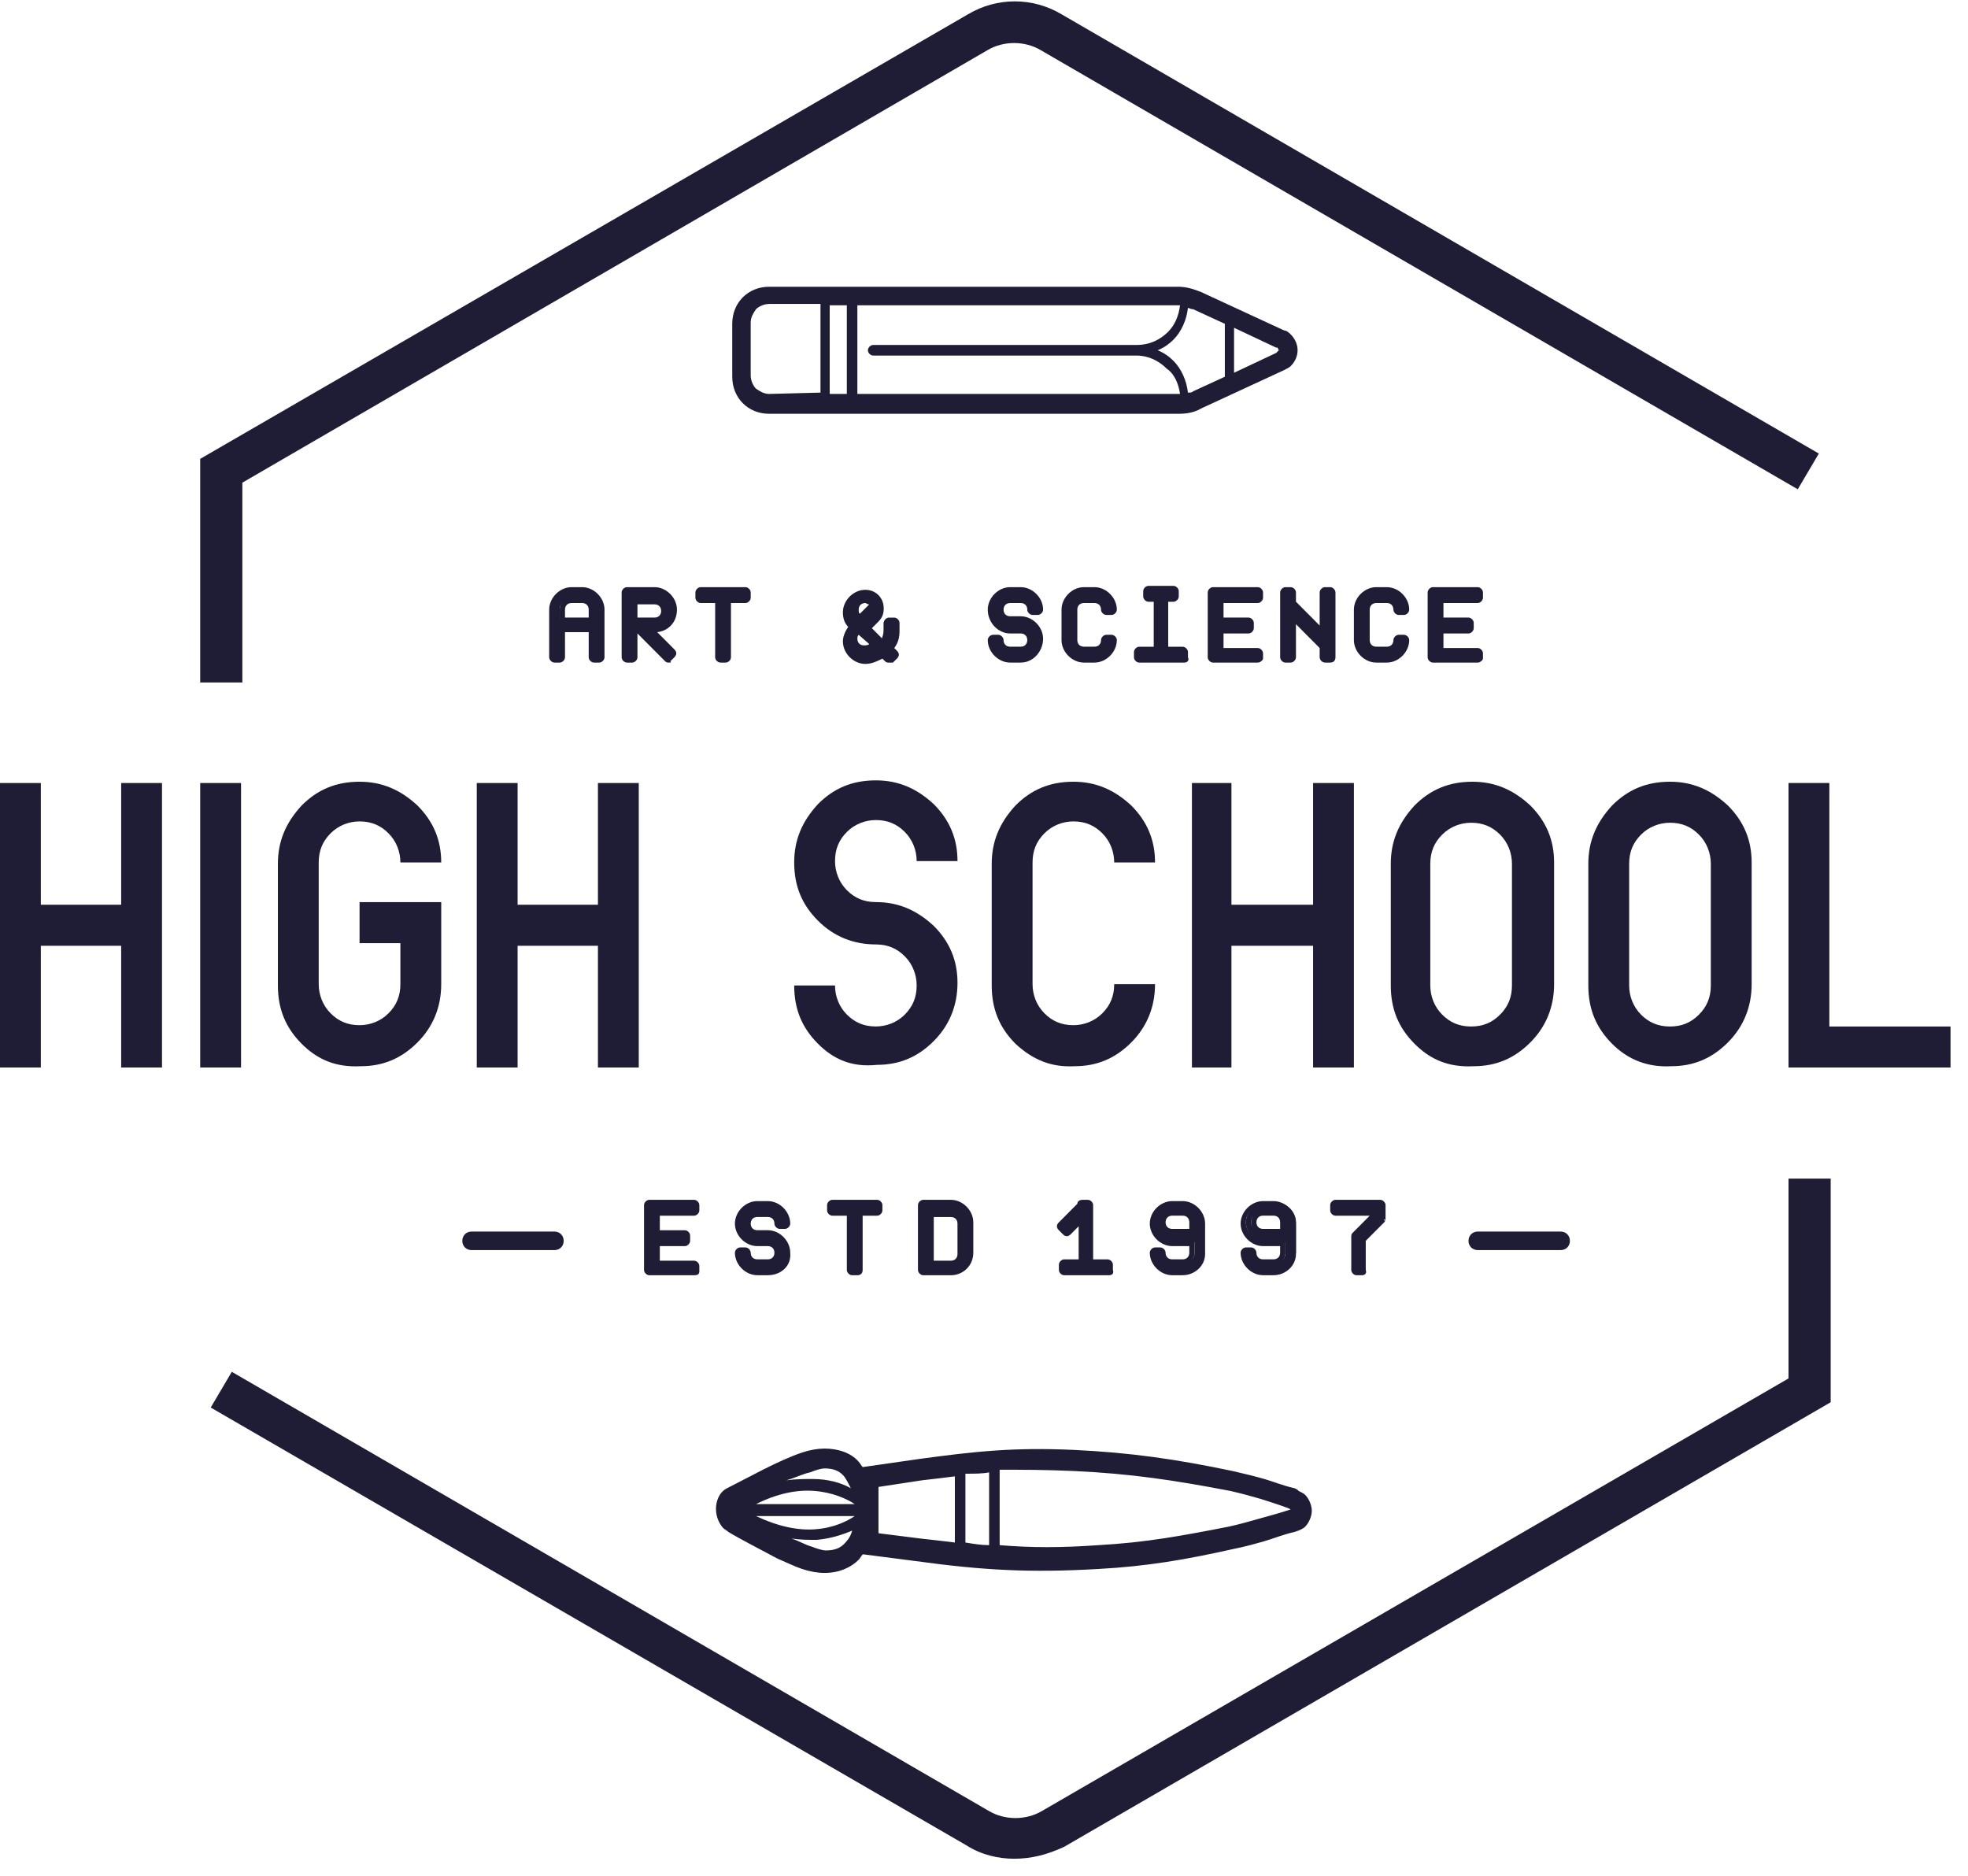 <svg width="107" height="102" viewBox="0 0 107 102" fill="none" xmlns="http://www.w3.org/2000/svg">
<g clip-path="url(#clip0_4340_2695)">
<path d="M0 58.037V42.57H2.22V49.188H6.588V42.57H8.808V58.037H6.588V51.419H2.22V58.037H0Z" fill="#1F1C35"/>
<path d="M13.105 42.57H10.885V58.037H13.105V42.57Z" fill="#1F1C35"/>
<path d="M16.398 56.744C15.539 55.88 15.109 54.873 15.109 53.578V46.96C15.109 45.737 15.539 44.73 16.398 43.795C17.258 42.932 18.26 42.5 19.549 42.5C20.766 42.5 21.769 42.932 22.7 43.795C23.559 44.658 23.989 45.665 23.989 46.888H21.769C21.769 46.313 21.554 45.737 21.124 45.306C20.695 44.874 20.194 44.658 19.549 44.658C18.976 44.658 18.403 44.874 17.974 45.306C17.544 45.737 17.329 46.241 17.329 46.888V53.506C17.329 54.082 17.544 54.657 17.974 55.089C18.403 55.521 18.904 55.736 19.549 55.736C20.122 55.736 20.695 55.521 21.124 55.089C21.554 54.657 21.769 54.154 21.769 53.506V51.276H19.549V49.046H23.989V53.506C23.989 54.729 23.559 55.808 22.7 56.672C21.84 57.535 20.838 57.967 19.621 57.967C18.26 58.038 17.258 57.607 16.398 56.744Z" fill="#1F1C35"/>
<path d="M25.922 58.037V42.57H28.142V49.188H32.51V42.57H34.73V58.037H32.51V51.419H28.142V58.037H25.922Z" fill="#1F1C35"/>
<path d="M44.469 56.741C43.609 55.878 43.18 54.871 43.18 53.576H45.4C45.4 54.152 45.614 54.727 46.044 55.159C46.474 55.59 46.975 55.806 47.619 55.806C48.192 55.806 48.765 55.59 49.195 55.159C49.624 54.727 49.839 54.224 49.839 53.576C49.839 53.001 49.624 52.425 49.195 51.993C48.765 51.562 48.264 51.346 47.619 51.346C46.402 51.346 45.328 50.914 44.469 50.051C43.609 49.188 43.18 48.181 43.18 46.886C43.18 45.663 43.609 44.656 44.469 43.721C45.328 42.857 46.33 42.426 47.619 42.426C48.837 42.426 49.839 42.857 50.77 43.721C51.629 44.584 52.059 45.591 52.059 46.814H49.839C49.839 46.239 49.624 45.663 49.195 45.231C48.765 44.8 48.264 44.584 47.619 44.584C47.047 44.584 46.474 44.8 46.044 45.231C45.614 45.663 45.4 46.166 45.4 46.814C45.4 47.389 45.614 47.965 46.044 48.397C46.474 48.828 46.975 49.044 47.619 49.044C48.837 49.044 49.839 49.476 50.77 50.339C51.629 51.202 52.059 52.209 52.059 53.432C52.059 54.655 51.629 55.734 50.77 56.597C49.911 57.461 48.908 57.892 47.691 57.892C46.33 58.036 45.328 57.605 44.469 56.741Z" fill="#1F1C35"/>
<path d="M55.209 56.744C54.35 55.88 53.92 54.873 53.92 53.578V46.96C53.92 45.737 54.35 44.73 55.209 43.795C56.068 42.932 57.071 42.5 58.36 42.5C59.577 42.5 60.579 42.932 61.51 43.795C62.37 44.658 62.799 45.665 62.799 46.888H60.579C60.579 46.313 60.364 45.737 59.935 45.306C59.505 44.874 59.004 44.658 58.36 44.658C57.787 44.658 57.214 44.874 56.784 45.306C56.355 45.737 56.14 46.241 56.14 46.888V53.506C56.14 54.082 56.355 54.657 56.784 55.089C57.214 55.521 57.715 55.736 58.36 55.736C58.932 55.736 59.505 55.521 59.935 55.089C60.364 54.657 60.579 54.154 60.579 53.506H62.799C62.799 54.729 62.37 55.808 61.51 56.672C60.651 57.535 59.648 57.967 58.431 57.967C57.142 58.038 56.14 57.607 55.209 56.744Z" fill="#1F1C35"/>
<path d="M64.805 58.037V42.57H66.953V49.188H71.392V42.57H73.612V58.037H71.392V51.419H66.953V58.037H64.805Z" fill="#1F1C35"/>
<path d="M76.906 56.744C76.047 55.88 75.617 54.873 75.617 53.578V46.96C75.617 45.737 76.047 44.73 76.906 43.795C77.765 42.932 78.768 42.5 80.057 42.5C81.274 42.5 82.277 42.932 83.207 43.795C84.067 44.658 84.496 45.665 84.496 46.888V53.506C84.496 54.729 84.067 55.808 83.207 56.672C82.348 57.535 81.346 57.967 80.128 57.967C78.768 58.038 77.765 57.607 76.906 56.744ZM81.561 55.161C81.99 54.729 82.205 54.226 82.205 53.578V46.96C82.205 46.385 81.99 45.809 81.561 45.377C81.131 44.946 80.63 44.73 79.985 44.73C79.412 44.73 78.84 44.946 78.41 45.377C77.98 45.809 77.765 46.313 77.765 46.96V53.578C77.765 54.154 77.98 54.729 78.41 55.161C78.84 55.593 79.341 55.808 79.985 55.808C80.63 55.808 81.131 55.593 81.561 55.161Z" fill="#1F1C35"/>
<path d="M87.646 56.744C86.787 55.88 86.357 54.873 86.357 53.578V46.96C86.357 45.737 86.787 44.73 87.646 43.795C88.506 42.932 89.508 42.5 90.797 42.5C92.014 42.5 93.017 42.932 93.948 43.795C94.807 44.658 95.237 45.665 95.237 46.888V53.506C95.237 54.729 94.807 55.808 93.948 56.672C93.088 57.535 92.086 57.967 90.869 57.967C89.58 58.038 88.506 57.607 87.646 56.744ZM92.372 55.161C92.802 54.729 93.017 54.226 93.017 53.578V46.96C93.017 46.385 92.802 45.809 92.372 45.377C91.943 44.946 91.442 44.73 90.797 44.73C90.224 44.73 89.651 44.946 89.222 45.377C88.792 45.809 88.577 46.313 88.577 46.96V53.578C88.577 54.154 88.792 54.729 89.222 55.161C89.651 55.593 90.153 55.808 90.797 55.808C91.442 55.808 91.943 55.593 92.372 55.161Z" fill="#1F1C35"/>
<path d="M97.242 58.037V42.57H99.462V55.807H106.05V58.037H97.242Z" fill="#1F1C35"/>
<path d="M13.176 37.104H10.885V24.947L52.632 0.776C54.207 -0.16 56.14 -0.16 57.716 0.776L98.89 24.659L97.744 26.601L56.57 2.718C55.711 2.214 54.565 2.214 53.706 2.718L13.176 26.241V37.104Z" fill="#1F1C35"/>
<path d="M55.137 101.054C54.278 101.054 53.347 100.838 52.559 100.335L11.457 76.523L12.603 74.581L53.777 98.464C54.636 98.968 55.782 98.968 56.641 98.464L97.242 74.941V64.078H99.534V76.236L57.858 100.406C56.928 100.838 56.068 101.054 55.137 101.054Z" fill="#1F1C35"/>
<path d="M37.736 69.188H35.301C35.23 69.188 35.158 69.116 35.158 69.044V65.519C35.158 65.447 35.23 65.375 35.301 65.375H37.736C37.808 65.375 37.879 65.447 37.879 65.519V65.807C37.879 65.879 37.808 65.951 37.736 65.951H35.731V67.03H37.235C37.306 67.03 37.378 67.102 37.378 67.173V67.461C37.378 67.533 37.306 67.605 37.235 67.605H35.731V68.684H37.736C37.808 68.684 37.879 68.756 37.879 68.828V69.116C37.879 69.116 37.808 69.188 37.736 69.188Z" fill="#1F1C35"/>
<path d="M37.737 69.331H35.302C35.159 69.331 35.016 69.187 35.016 69.043V65.518C35.016 65.374 35.159 65.231 35.302 65.231H37.737C37.88 65.231 38.023 65.374 38.023 65.518V65.806C38.023 65.95 37.88 66.094 37.737 66.094H35.875V66.885H37.235C37.379 66.885 37.522 67.029 37.522 67.173V67.46C37.522 67.604 37.379 67.748 37.235 67.748H35.875V68.54H37.737C37.88 68.54 38.023 68.683 38.023 68.827V69.115C38.023 69.259 37.952 69.331 37.737 69.331ZM37.737 65.518H35.302V69.043H37.665V68.755H35.517V67.389H37.235V67.101H35.589V65.734H37.737V65.518Z" fill="#1F1C35"/>
<path d="M41.747 69.188H41.174C40.601 69.188 40.1 68.684 40.1 68.109C40.1 68.037 40.171 67.965 40.243 67.965H40.529C40.601 67.965 40.672 68.037 40.672 68.109C40.672 68.396 40.887 68.684 41.245 68.684H41.818C42.105 68.684 42.391 68.468 42.391 68.109C42.391 67.821 42.176 67.533 41.818 67.533H41.245C40.672 67.533 40.171 67.03 40.171 66.454C40.171 65.879 40.672 65.375 41.245 65.375H41.818C42.391 65.375 42.892 65.879 42.892 66.454C42.892 66.526 42.821 66.598 42.749 66.598H42.463C42.391 66.598 42.319 66.526 42.319 66.454C42.319 66.166 42.105 65.879 41.747 65.879H41.174C40.887 65.879 40.601 66.094 40.601 66.454C40.601 66.742 40.816 67.03 41.174 67.03H41.747C42.319 67.03 42.821 67.533 42.821 68.109C42.821 68.684 42.391 69.188 41.747 69.188Z" fill="#1F1C35"/>
<path d="M41.747 69.329H41.174C40.53 69.329 39.957 68.754 39.957 68.106C39.957 67.963 40.1 67.819 40.243 67.819H40.53C40.673 67.819 40.816 67.963 40.816 68.106C40.816 68.322 40.959 68.466 41.174 68.466H41.747C41.962 68.466 42.105 68.322 42.105 68.106C42.105 67.891 41.962 67.747 41.747 67.747H41.174C40.53 67.747 39.957 67.171 39.957 66.524C39.957 65.876 40.53 65.301 41.174 65.301H41.747C42.392 65.301 42.965 65.876 42.965 66.524C42.965 66.668 42.821 66.811 42.678 66.811H42.392C42.248 66.811 42.105 66.668 42.105 66.524C42.105 66.308 41.962 66.164 41.747 66.164H41.174C40.959 66.164 40.816 66.308 40.816 66.524C40.816 66.74 40.959 66.883 41.174 66.883H41.747C42.392 66.883 42.965 67.459 42.965 68.106C43.036 68.826 42.463 69.329 41.747 69.329ZM40.53 68.106H40.243C40.243 68.61 40.673 69.041 41.174 69.041H41.747C42.248 69.041 42.678 68.61 42.678 68.106C42.678 67.603 42.248 67.171 41.747 67.171H41.174C40.816 67.171 40.458 66.883 40.458 66.452C40.458 66.092 40.745 65.732 41.174 65.732H41.747C42.105 65.732 42.463 66.02 42.463 66.452H42.75C42.75 65.948 42.32 65.517 41.819 65.517H41.246C40.745 65.517 40.315 65.948 40.315 66.452C40.315 66.955 40.745 67.387 41.246 67.387H41.819C42.177 67.387 42.535 67.675 42.535 68.106C42.535 68.466 42.248 68.826 41.819 68.826H41.246C40.888 68.826 40.53 68.466 40.53 68.106Z" fill="#1F1C35"/>
<path d="M47.691 65.951H46.76V69.044C46.76 69.116 46.689 69.188 46.617 69.188H46.331C46.259 69.188 46.187 69.116 46.187 69.044V65.951H45.257C45.185 65.951 45.113 65.879 45.113 65.807V65.519C45.113 65.447 45.185 65.375 45.257 65.375H47.691C47.763 65.375 47.834 65.447 47.834 65.519V65.807C47.834 65.879 47.763 65.951 47.691 65.951Z" fill="#1F1C35"/>
<path d="M46.616 69.331H46.329C46.186 69.331 46.043 69.187 46.043 69.043V66.094H45.255C45.112 66.094 44.969 65.95 44.969 65.806V65.518C44.969 65.374 45.112 65.231 45.255 65.231H47.69C47.833 65.231 47.976 65.374 47.976 65.518V65.806C47.976 65.95 47.833 66.094 47.69 66.094H46.902V69.043C46.902 69.259 46.759 69.331 46.616 69.331ZM46.186 65.806H46.329V69.115H46.616V65.878H47.69V65.518H45.255V65.806H46.186Z" fill="#1F1C35"/>
<path d="M51.7 69.188H50.196C50.124 69.188 50.053 69.116 50.053 69.044V65.519C50.053 65.447 50.124 65.375 50.196 65.375H51.7C52.273 65.375 52.774 65.879 52.774 66.454V68.109C52.774 68.684 52.273 69.188 51.7 69.188ZM52.201 66.454C52.201 66.166 51.986 65.879 51.628 65.879H50.554V68.612H51.628C51.914 68.612 52.201 68.396 52.201 68.037V66.454Z" fill="#1F1C35"/>
<path d="M51.7 69.331H50.197C50.053 69.331 49.91 69.187 49.91 69.043V65.518C49.91 65.374 50.053 65.231 50.197 65.231H51.7C52.345 65.231 52.918 65.806 52.918 66.453V68.108C52.918 68.827 52.345 69.331 51.7 69.331ZM50.197 65.518V69.043H51.7C52.202 69.043 52.631 68.612 52.631 68.108V66.453C52.631 65.95 52.202 65.518 51.7 65.518H50.197ZM51.7 68.827H50.483V65.806H51.7C52.058 65.806 52.416 66.094 52.416 66.525V68.18C52.345 68.468 52.058 68.827 51.7 68.827ZM50.769 68.54H51.7C51.915 68.54 52.058 68.396 52.058 68.18V66.525C52.058 66.309 51.915 66.166 51.7 66.166H50.769V68.54Z" fill="#1F1C35"/>
<path d="M60.293 69.185H57.858C57.786 69.185 57.715 69.114 57.715 69.041V68.754C57.715 68.682 57.786 68.61 57.858 68.61H58.789V66.308L58.145 66.955H57.93L57.715 66.74V66.524L58.789 65.445C58.789 65.373 58.861 65.301 58.932 65.301H59.219C59.29 65.301 59.362 65.373 59.362 65.445V68.538H60.293C60.364 68.538 60.436 68.61 60.436 68.682V68.97C60.436 69.114 60.364 69.185 60.293 69.185Z" fill="#1F1C35"/>
<path d="M60.293 69.331H57.859C57.715 69.331 57.572 69.187 57.572 69.043V68.755C57.572 68.612 57.715 68.468 57.859 68.468H58.646V66.669L58.217 67.101C58.074 67.245 57.93 67.245 57.787 67.101L57.572 66.885C57.429 66.741 57.429 66.597 57.572 66.453L58.575 65.446C58.575 65.302 58.718 65.231 58.861 65.231H59.148C59.291 65.231 59.434 65.374 59.434 65.518V68.468H60.222C60.365 68.468 60.508 68.612 60.508 68.755V69.043C60.58 69.259 60.437 69.331 60.293 69.331ZM57.859 68.827V69.115H60.222V68.827H59.148V65.518H58.861V65.59V65.662L57.787 66.741L58.002 66.885L58.933 65.95V68.827H57.859Z" fill="#1F1C35"/>
<path d="M64.303 69.188H63.73C63.157 69.188 62.656 68.684 62.656 68.109C62.656 68.037 62.728 67.965 62.8 67.965H63.086C63.157 67.965 63.229 68.037 63.229 68.109C63.229 68.396 63.444 68.684 63.802 68.684H64.375C64.661 68.684 64.948 68.468 64.948 68.109V67.533H63.73C63.157 67.533 62.656 67.03 62.656 66.454C62.656 65.879 63.157 65.375 63.73 65.375H64.303C64.876 65.375 65.377 65.879 65.377 66.454V68.109C65.377 68.684 64.876 69.188 64.303 69.188ZM64.805 66.454C64.805 66.166 64.59 65.879 64.232 65.879H63.73C63.444 65.879 63.157 66.094 63.157 66.454C63.157 66.742 63.372 67.03 63.73 67.03H64.805V66.454Z" fill="#1F1C35"/>
<path d="M64.304 69.329H63.731C63.087 69.329 62.514 68.754 62.514 68.106C62.514 67.963 62.657 67.819 62.8 67.819H63.087C63.23 67.819 63.373 67.963 63.373 68.106C63.373 68.322 63.516 68.466 63.731 68.466H64.304C64.519 68.466 64.662 68.322 64.662 68.106V67.747H63.731C63.087 67.747 62.514 67.171 62.514 66.524C62.514 65.876 63.087 65.301 63.731 65.301H64.304C64.948 65.301 65.521 65.876 65.521 66.524V68.178C65.521 68.826 64.948 69.329 64.304 69.329ZM63.087 68.106H62.8C62.8 68.61 63.23 69.041 63.731 69.041H64.304C64.805 69.041 65.235 68.61 65.235 68.106V66.452C65.235 65.948 64.805 65.517 64.304 65.517H63.731C63.23 65.517 62.8 65.948 62.8 66.452C62.8 66.955 63.23 67.387 63.731 67.387H64.948V68.106C64.948 68.466 64.662 68.826 64.232 68.826H63.731C63.373 68.826 63.087 68.466 63.087 68.106ZM64.948 67.171H63.731C63.373 67.171 63.015 66.883 63.015 66.452C63.015 66.092 63.301 65.732 63.731 65.732H64.304C64.662 65.732 65.02 66.02 65.02 66.452V67.171H64.948ZM63.731 66.092C63.516 66.092 63.373 66.236 63.373 66.452C63.373 66.668 63.516 66.811 63.731 66.811H64.662V66.452C64.662 66.236 64.519 66.092 64.304 66.092H63.731Z" fill="#1F1C35"/>
<path d="M69.245 69.188H68.672C68.099 69.188 67.598 68.684 67.598 68.109C67.598 68.037 67.669 67.965 67.741 67.965H68.027C68.099 67.965 68.171 68.037 68.171 68.109C68.171 68.396 68.385 68.684 68.743 68.684H69.316C69.603 68.684 69.889 68.468 69.889 68.109V67.533H68.815C68.242 67.533 67.741 67.03 67.741 66.454C67.741 65.879 68.242 65.375 68.815 65.375H69.388C69.961 65.375 70.462 65.879 70.462 66.454V68.109C70.319 68.684 69.817 69.188 69.245 69.188ZM69.746 66.454C69.746 66.166 69.531 65.879 69.173 65.879H68.6C68.314 65.879 68.027 66.094 68.027 66.454C68.027 66.742 68.242 67.03 68.6 67.03H69.674V66.454H69.746Z" fill="#1F1C35"/>
<path d="M69.243 69.329H68.67C68.026 69.329 67.453 68.754 67.453 68.106C67.453 67.963 67.596 67.819 67.74 67.819H68.026C68.169 67.819 68.312 67.963 68.312 68.106C68.312 68.322 68.456 68.466 68.67 68.466H69.243C69.458 68.466 69.601 68.322 69.601 68.106V67.747H68.67C68.026 67.747 67.453 67.171 67.453 66.524C67.453 65.876 68.026 65.301 68.67 65.301H69.243C69.888 65.301 70.461 65.876 70.461 66.524V68.178C70.461 68.826 69.888 69.329 69.243 69.329ZM68.026 68.106H67.74C67.74 68.61 68.169 69.041 68.67 69.041H69.243C69.745 69.041 70.174 68.61 70.174 68.106V66.452C70.174 65.948 69.745 65.517 69.243 65.517H68.67C68.169 65.517 67.74 65.948 67.74 66.452C67.74 66.955 68.169 67.387 68.67 67.387H69.888V68.106C69.888 68.466 69.601 68.826 69.172 68.826H68.599C68.312 68.826 68.026 68.466 68.026 68.106ZM69.959 67.171H68.742C68.384 67.171 68.026 66.883 68.026 66.452C68.026 66.092 68.312 65.732 68.742 65.732H69.315C69.673 65.732 70.031 66.02 70.031 66.452V67.171H69.959ZM68.67 66.092C68.456 66.092 68.312 66.236 68.312 66.452C68.312 66.668 68.456 66.811 68.67 66.811H69.601V66.452C69.601 66.236 69.458 66.092 69.243 66.092H68.67Z" fill="#1F1C35"/>
<path d="M75.187 66.382L74.185 67.461V69.116C74.185 69.188 74.113 69.26 74.041 69.26H73.755C73.683 69.26 73.612 69.188 73.612 69.116V67.317L73.683 67.245L74.758 66.166V66.022H72.753C72.681 66.022 72.609 65.951 72.609 65.879V65.519C72.609 65.447 72.681 65.375 72.753 65.375H75.187C75.259 65.375 75.33 65.447 75.33 65.519V66.238L75.187 66.382Z" fill="#1F1C35"/>
<path d="M74.041 69.331H73.754C73.611 69.331 73.468 69.187 73.468 69.043V67.245C73.468 67.173 73.468 67.101 73.54 67.029L74.471 66.094H72.609C72.466 66.094 72.322 65.95 72.322 65.806V65.518C72.322 65.374 72.466 65.231 72.609 65.231H75.043C75.186 65.231 75.33 65.374 75.33 65.518V66.238C75.33 66.309 75.33 66.382 75.258 66.453L74.256 67.46V69.043C74.327 69.259 74.184 69.331 74.041 69.331ZM74.757 65.806H74.9V66.166L73.826 67.245V69.043H74.112V67.389L75.186 66.309L75.33 66.382L75.258 66.238V65.518H72.823V65.806H74.757Z" fill="#1F1C35"/>
<path d="M32.581 35.879H32.295C32.223 35.879 32.151 35.807 32.151 35.735V34.224H30.505V35.735C30.505 35.807 30.433 35.879 30.361 35.879H30.075C30.003 35.879 29.932 35.807 29.932 35.735V33.145C29.932 32.57 30.433 32.066 31.006 32.066H31.579C32.151 32.066 32.653 32.57 32.653 33.145V35.735C32.724 35.807 32.653 35.879 32.581 35.879ZM32.151 33.145C32.151 32.858 31.937 32.57 31.579 32.57H31.006C30.719 32.57 30.433 32.786 30.433 33.145V33.721H32.08V33.145H32.151Z" fill="#1F1C35"/>
<path d="M32.58 36.022H32.294C32.151 36.022 32.008 35.878 32.008 35.735V34.368H30.719V35.735C30.719 35.878 30.575 36.022 30.432 36.022H30.146C30.003 36.022 29.859 35.878 29.859 35.735V33.145C29.859 32.497 30.432 31.922 31.077 31.922H31.65C32.294 31.922 32.867 32.497 32.867 33.145V35.735C32.867 35.878 32.724 36.022 32.58 36.022ZM30.432 34.08H32.366V35.735H32.58V33.145C32.58 32.641 32.151 32.21 31.65 32.21H31.077C30.575 32.21 30.146 32.641 30.146 33.145V35.735H30.432V34.08ZM32.366 33.864H30.432V33.145C30.432 32.785 30.719 32.425 31.148 32.425H31.721C32.079 32.425 32.437 32.713 32.437 33.145V33.864H32.366ZM30.719 33.576H32.008V33.145C32.008 32.929 31.864 32.785 31.65 32.785H31.077C30.862 32.785 30.719 32.929 30.719 33.145V33.576Z" fill="#1F1C35"/>
<path d="M35.588 34.223H35.445L36.663 35.446V35.662L36.448 35.877H36.233L34.657 34.295H34.514V35.806C34.514 35.877 34.443 35.949 34.371 35.949H34.085C34.013 35.949 33.941 35.877 33.941 35.806V32.281C33.941 32.209 34.013 32.137 34.085 32.137H35.588C36.161 32.137 36.663 32.64 36.663 33.216C36.734 33.791 36.233 34.223 35.588 34.223ZM35.588 32.64H34.514V33.719H35.588C35.875 33.719 36.161 33.504 36.161 33.144C36.161 32.856 35.946 32.64 35.588 32.64Z" fill="#1F1C35"/>
<path d="M36.377 36.022C36.305 36.022 36.233 36.022 36.162 35.95L34.658 34.44V35.735C34.658 35.878 34.515 36.022 34.372 36.022H34.085C33.942 36.022 33.799 35.878 33.799 35.735V32.21C33.799 32.066 33.942 31.922 34.085 31.922H35.589C36.233 31.922 36.806 32.497 36.806 33.145C36.806 33.792 36.377 34.296 35.732 34.368L36.663 35.303C36.806 35.447 36.806 35.591 36.663 35.735L36.448 35.95C36.52 36.022 36.448 36.022 36.377 36.022ZM34.157 32.21V35.735H34.443V34.08H34.801L36.448 35.735L36.592 35.519L35.159 34.08H35.661C36.162 34.08 36.592 33.648 36.592 33.145C36.592 32.641 36.162 32.21 35.661 32.21H34.157ZM35.589 33.864H34.372V32.497H35.589C35.947 32.497 36.305 32.785 36.305 33.217C36.305 33.576 36.019 33.864 35.589 33.864ZM34.658 33.576H35.589C35.804 33.576 35.947 33.433 35.947 33.217C35.947 33.001 35.804 32.857 35.589 32.857H34.658V33.576Z" fill="#1F1C35"/>
<path d="M40.529 32.642H39.598V35.735C39.598 35.807 39.526 35.879 39.455 35.879H39.169C39.097 35.879 39.025 35.807 39.025 35.735V32.642H38.094C38.023 32.642 37.951 32.57 37.951 32.498V32.21C37.951 32.138 38.023 32.066 38.094 32.066H40.529C40.601 32.066 40.672 32.138 40.672 32.21V32.498C40.672 32.57 40.601 32.642 40.529 32.642Z" fill="#1F1C35"/>
<path d="M39.456 36.022H39.169C39.026 36.022 38.883 35.878 38.883 35.735V32.785H38.095C37.952 32.785 37.809 32.641 37.809 32.497V32.21C37.809 32.066 37.952 31.922 38.095 31.922H40.53C40.673 31.922 40.816 32.066 40.816 32.21V32.497C40.816 32.641 40.673 32.785 40.53 32.785H39.742V35.735C39.742 35.878 39.599 36.022 39.456 36.022ZM39.026 32.497H39.169V35.806H39.456V32.569H40.53V32.282H38.095V32.569L39.026 32.497Z" fill="#1F1C35"/>
<path d="M48.336 35.23L48.622 35.518V35.734L48.407 35.949H48.193L47.978 35.59C47.691 35.806 47.405 35.877 47.047 35.877C46.474 35.877 45.973 35.374 45.973 34.798C45.973 34.439 46.116 34.151 46.331 34.007C46.116 33.791 45.973 33.504 45.973 33.216C45.973 32.64 46.474 32.137 47.047 32.137C47.476 32.137 47.906 32.496 47.906 33C47.906 33.216 47.834 33.432 47.62 33.575L47.118 34.007L47.906 34.798C47.978 34.654 48.049 34.439 48.049 34.223V33.863C48.049 33.791 48.121 33.719 48.193 33.719H48.479C48.55 33.719 48.622 33.791 48.622 33.863V34.295C48.622 34.583 48.55 34.942 48.336 35.23ZM47.047 32.64C46.76 32.64 46.474 32.856 46.474 33.216C46.474 33.432 46.545 33.575 46.689 33.647L47.19 33.144C47.262 33.072 47.262 33 47.262 32.928C47.333 32.784 47.19 32.64 47.047 32.64ZM46.689 34.367C46.545 34.439 46.474 34.654 46.474 34.798C46.474 35.086 46.689 35.374 47.047 35.374C47.262 35.374 47.405 35.302 47.62 35.23L46.689 34.367Z" fill="#1F1C35"/>
<path d="M48.334 36.023C48.263 36.023 48.191 36.023 48.12 35.951L47.976 35.807C47.69 35.951 47.404 36.095 47.045 36.095C46.401 36.095 45.828 35.519 45.828 34.872C45.828 34.584 45.971 34.297 46.115 34.081C45.9 33.865 45.828 33.577 45.828 33.289C45.828 32.642 46.401 32.066 47.045 32.066C47.618 32.066 48.048 32.498 48.048 33.074C48.048 33.361 47.976 33.577 47.761 33.793L47.404 34.153L47.976 34.728C47.976 34.656 48.048 34.512 48.048 34.44V33.865C48.048 33.721 48.191 33.577 48.334 33.577H48.621C48.764 33.577 48.907 33.721 48.907 33.865V34.297C48.907 34.656 48.836 34.944 48.621 35.232L48.764 35.376C48.907 35.519 48.907 35.663 48.764 35.807L48.549 36.023C48.478 36.023 48.406 36.023 48.334 36.023ZM47.976 35.376L48.334 35.735L48.478 35.519L48.12 35.16L48.191 35.088C48.334 34.872 48.478 34.584 48.478 34.224V33.865H48.191V34.224C48.191 34.44 48.12 34.656 48.048 34.872L47.976 35.016L46.902 33.937L47.475 33.361C47.618 33.217 47.69 33.074 47.69 32.858C47.69 32.498 47.404 32.21 47.045 32.21C46.544 32.21 46.115 32.642 46.115 33.145C46.115 33.433 46.258 33.649 46.401 33.865L46.544 34.009L46.401 34.153C46.186 34.297 46.115 34.584 46.115 34.872C46.115 35.376 46.544 35.807 47.045 35.807C47.332 35.807 47.69 35.735 47.905 35.519L47.976 35.376ZM47.045 35.519C46.687 35.519 46.329 35.232 46.329 34.8C46.329 34.584 46.473 34.368 46.616 34.224L46.687 34.153L47.761 35.232L47.618 35.304C47.475 35.447 47.26 35.519 47.045 35.519ZM46.687 34.512C46.616 34.584 46.616 34.656 46.616 34.728C46.616 34.944 46.759 35.088 46.974 35.088C47.045 35.088 47.189 35.088 47.26 35.016L46.687 34.512ZM46.759 33.793L46.687 33.721C46.473 33.577 46.401 33.361 46.401 33.145C46.401 32.786 46.687 32.426 47.117 32.426C47.332 32.426 47.547 32.642 47.547 32.858C47.547 33.002 47.475 33.074 47.404 33.145L46.759 33.793ZM47.045 32.786C46.831 32.786 46.687 32.93 46.687 33.145C46.687 33.217 46.687 33.361 46.759 33.361L47.189 32.93L47.26 32.858C47.117 32.858 47.117 32.786 47.045 32.786Z" fill="#1F1C35"/>
<path d="M55.495 35.879H54.922C54.349 35.879 53.848 35.376 53.848 34.8C53.848 34.728 53.919 34.656 53.991 34.656H54.277C54.349 34.656 54.42 34.728 54.42 34.8C54.42 35.088 54.635 35.376 54.993 35.376H55.566C55.853 35.376 56.139 35.16 56.139 34.8C56.139 34.512 55.924 34.224 55.566 34.224H54.993C54.42 34.224 53.919 33.721 53.919 33.145C53.919 32.57 54.42 32.066 54.993 32.066H55.566C56.139 32.066 56.64 32.57 56.64 33.145C56.64 33.217 56.569 33.289 56.497 33.289H56.211C56.139 33.289 56.068 33.217 56.068 33.145C56.068 32.858 55.853 32.57 55.495 32.57H54.922C54.635 32.57 54.349 32.786 54.349 33.145C54.349 33.433 54.564 33.721 54.922 33.721H55.495C56.068 33.721 56.569 34.224 56.569 34.8C56.569 35.376 56.068 35.879 55.495 35.879Z" fill="#1F1C35"/>
<path d="M55.495 36.022H54.922C54.278 36.022 53.705 35.447 53.705 34.799C53.705 34.656 53.848 34.512 53.992 34.512H54.278C54.421 34.512 54.564 34.656 54.564 34.799C54.564 35.015 54.708 35.159 54.922 35.159H55.495C55.71 35.159 55.853 35.015 55.853 34.799C55.853 34.584 55.71 34.44 55.495 34.44H54.922C54.278 34.44 53.705 33.864 53.705 33.145C53.705 32.497 54.278 31.922 54.922 31.922H55.495C56.14 31.922 56.713 32.497 56.713 33.145C56.713 33.289 56.569 33.433 56.426 33.433H56.14C55.996 33.433 55.853 33.289 55.853 33.145C55.853 32.929 55.71 32.785 55.495 32.785H54.922C54.708 32.785 54.564 32.929 54.564 33.145C54.564 33.361 54.708 33.505 54.922 33.505H55.495C56.14 33.505 56.713 34.08 56.713 34.727C56.713 35.375 56.211 36.022 55.495 36.022ZM54.278 34.799H53.992C53.992 35.303 54.421 35.735 54.922 35.735H55.495C55.996 35.735 56.426 35.303 56.426 34.799C56.426 34.296 55.996 33.864 55.495 33.864H54.922C54.564 33.864 54.206 33.576 54.206 33.145C54.206 32.785 54.493 32.425 54.922 32.425H55.495C55.853 32.425 56.211 32.713 56.211 33.145H56.498C56.498 32.641 56.068 32.21 55.567 32.21H54.994C54.493 32.21 54.063 32.641 54.063 33.145C54.063 33.648 54.493 34.08 54.994 34.08H55.567C55.925 34.08 56.283 34.368 56.283 34.799C56.283 35.159 55.996 35.519 55.567 35.519H54.994C54.564 35.519 54.278 35.159 54.278 34.799Z" fill="#1F1C35"/>
<path d="M59.506 35.879H58.934C58.361 35.879 57.859 35.376 57.859 34.8V33.145C57.859 32.57 58.361 32.066 58.934 32.066H59.506C60.079 32.066 60.58 32.57 60.58 33.145C60.58 33.217 60.509 33.289 60.437 33.289H60.151C60.079 33.289 60.008 33.217 60.008 33.145C60.008 32.858 59.793 32.57 59.435 32.57H58.862C58.575 32.57 58.289 32.786 58.289 33.145V34.8C58.289 35.088 58.504 35.376 58.862 35.376H59.435C59.721 35.376 60.008 35.16 60.008 34.8C60.008 34.728 60.079 34.656 60.151 34.656H60.437C60.509 34.656 60.58 34.728 60.58 34.8C60.58 35.376 60.079 35.879 59.506 35.879Z" fill="#1F1C35"/>
<path d="M59.505 36.022H58.932C58.288 36.022 57.715 35.447 57.715 34.799V33.145C57.715 32.497 58.288 31.922 58.932 31.922H59.505C60.15 31.922 60.722 32.497 60.722 33.145C60.722 33.289 60.579 33.433 60.436 33.433H60.15C60.006 33.433 59.863 33.289 59.863 33.145C59.863 32.929 59.72 32.785 59.505 32.785H58.932C58.717 32.785 58.574 32.929 58.574 33.145V34.799C58.574 35.015 58.717 35.159 58.932 35.159H59.505C59.72 35.159 59.863 35.015 59.863 34.799C59.863 34.656 60.006 34.512 60.15 34.512H60.436C60.579 34.512 60.722 34.656 60.722 34.799C60.722 35.447 60.15 36.022 59.505 36.022ZM58.932 32.21C58.431 32.21 58.001 32.641 58.001 33.145V34.799C58.001 35.303 58.431 35.735 58.932 35.735H59.505C60.006 35.735 60.436 35.303 60.436 34.799H60.15C60.15 35.159 59.863 35.447 59.505 35.447H58.932C58.574 35.447 58.216 35.159 58.216 34.727V33.145C58.216 32.785 58.502 32.425 58.932 32.425H59.505C59.863 32.425 60.221 32.713 60.221 33.145H60.508C60.508 32.641 60.078 32.21 59.577 32.21H58.932Z" fill="#1F1C35"/>
<path d="M64.375 35.881H61.94C61.868 35.881 61.797 35.809 61.797 35.737V35.449C61.797 35.377 61.868 35.305 61.94 35.305H62.871V32.572H62.441C62.37 32.572 62.298 32.5 62.298 32.428V32.14C62.298 32.068 62.37 31.996 62.441 31.996H63.802C63.873 31.996 63.945 32.068 63.945 32.14V32.428C63.945 32.5 63.873 32.572 63.802 32.572H63.372V35.305H64.303C64.375 35.305 64.446 35.377 64.446 35.449V35.737C64.518 35.809 64.446 35.881 64.375 35.881Z" fill="#1F1C35"/>
<path d="M64.375 36.024H61.941C61.797 36.024 61.654 35.88 61.654 35.736V35.448C61.654 35.305 61.797 35.161 61.941 35.161H62.728V32.715H62.442C62.299 32.715 62.156 32.571 62.156 32.427V32.139C62.156 31.995 62.299 31.852 62.442 31.852H63.803C63.946 31.852 64.089 31.995 64.089 32.139V32.427C64.089 32.571 63.946 32.715 63.803 32.715H63.516V35.161H64.304C64.447 35.161 64.59 35.305 64.59 35.448V35.736C64.662 35.88 64.59 36.024 64.375 36.024ZM61.941 35.52V35.808H64.304V35.52H63.23V32.499H63.803V32.211H62.442V32.499H63.015V35.52H61.941Z" fill="#1F1C35"/>
<path d="M68.385 35.879H65.95C65.878 35.879 65.807 35.807 65.807 35.735V32.21C65.807 32.138 65.878 32.066 65.95 32.066H68.385C68.456 32.066 68.528 32.138 68.528 32.21V32.498C68.528 32.57 68.456 32.642 68.385 32.642H66.379V33.721H67.883C67.955 33.721 68.026 33.793 68.026 33.865V34.153C68.026 34.224 67.955 34.297 67.883 34.297H66.379V35.304H68.385C68.456 35.304 68.528 35.376 68.528 35.447V35.735C68.528 35.807 68.456 35.879 68.385 35.879Z" fill="#1F1C35"/>
<path d="M68.385 36.022H65.951C65.807 36.022 65.664 35.878 65.664 35.735V32.21C65.664 32.066 65.807 31.922 65.951 31.922H68.385C68.528 31.922 68.672 32.066 68.672 32.21V32.497C68.672 32.641 68.528 32.785 68.385 32.785H66.523V33.576H67.884C68.027 33.576 68.17 33.72 68.17 33.864V34.152C68.17 34.296 68.027 34.44 67.884 34.44H66.523V35.231H68.385C68.528 35.231 68.672 35.375 68.672 35.519V35.806C68.672 35.878 68.528 36.022 68.385 36.022ZM68.385 32.21H65.951V35.735H68.314V35.447H66.165V34.08H67.812V33.792H66.165V32.425H68.314L68.385 32.21Z" fill="#1F1C35"/>
<path d="M72.323 35.879H72.037C71.965 35.879 71.894 35.807 71.894 35.735V35.16L70.247 33.505V35.735C70.247 35.807 70.175 35.879 70.103 35.879H69.817C69.745 35.879 69.674 35.807 69.674 35.735V32.21C69.674 32.138 69.745 32.066 69.817 32.066H70.175C70.247 32.066 70.318 32.138 70.318 32.21V32.786L71.965 34.44V32.21C71.965 32.138 72.037 32.066 72.109 32.066H72.395C72.466 32.066 72.538 32.138 72.538 32.21V35.735C72.466 35.807 72.466 35.879 72.323 35.879Z" fill="#1F1C35"/>
<path d="M72.323 36.022H72.036C71.893 36.022 71.75 35.878 71.75 35.735V35.231L70.461 33.936V35.735C70.461 35.878 70.318 36.022 70.174 36.022H69.888C69.745 36.022 69.602 35.878 69.602 35.735V32.21C69.602 32.066 69.745 31.922 69.888 31.922H70.174C70.318 31.922 70.461 32.066 70.461 32.21V32.713L71.75 34.008V32.21C71.75 32.066 71.893 31.922 72.036 31.922H72.323C72.466 31.922 72.609 32.066 72.609 32.21V35.735C72.609 35.878 72.537 36.022 72.323 36.022ZM70.174 33.145L72.108 35.087V35.735H72.323V32.21H72.036V34.727L70.174 32.857V32.21H69.888V35.735H70.174V33.145Z" fill="#1F1C35"/>
<path d="M75.403 35.879H74.83C74.257 35.879 73.756 35.376 73.756 34.8V33.145C73.756 32.57 74.257 32.066 74.83 32.066H75.403C75.976 32.066 76.477 32.57 76.477 33.145C76.477 33.217 76.405 33.289 76.334 33.289H76.047C75.976 33.289 75.904 33.217 75.904 33.145C75.904 32.858 75.689 32.57 75.331 32.57H74.758C74.472 32.57 74.186 32.786 74.186 33.145V34.8C74.186 35.088 74.4 35.376 74.758 35.376H75.331C75.618 35.376 75.904 35.16 75.904 34.8C75.904 34.728 75.976 34.656 76.047 34.656H76.334C76.405 34.656 76.477 34.728 76.477 34.8C76.477 35.376 75.976 35.879 75.403 35.879Z" fill="#1F1C35"/>
<path d="M75.401 36.022H74.829C74.184 36.022 73.611 35.447 73.611 34.799V33.145C73.611 32.497 74.184 31.922 74.829 31.922H75.401C76.046 31.922 76.619 32.497 76.619 33.145C76.619 33.289 76.476 33.433 76.332 33.433H76.046C75.903 33.433 75.76 33.289 75.76 33.145C75.76 32.929 75.616 32.785 75.401 32.785H74.829C74.614 32.785 74.471 32.929 74.471 33.145V34.799C74.471 35.015 74.614 35.159 74.829 35.159H75.401C75.616 35.159 75.76 35.015 75.76 34.799C75.76 34.656 75.903 34.512 76.046 34.512H76.332C76.476 34.512 76.619 34.656 76.619 34.799C76.619 35.447 76.046 36.022 75.401 36.022ZM74.829 32.21C74.327 32.21 73.898 32.641 73.898 33.145V34.799C73.898 35.303 74.327 35.735 74.829 35.735H75.401C75.903 35.735 76.332 35.303 76.332 34.799H76.046C76.046 35.159 75.76 35.447 75.401 35.447H74.829C74.471 35.447 74.113 35.159 74.113 34.727V33.145C74.113 32.785 74.399 32.425 74.829 32.425H75.401C75.76 32.425 76.118 32.713 76.118 33.145H76.404C76.404 32.641 75.974 32.21 75.473 32.21H74.829Z" fill="#1F1C35"/>
<path d="M80.344 35.879H77.909C77.837 35.879 77.766 35.807 77.766 35.735V32.21C77.766 32.138 77.837 32.066 77.909 32.066H80.344C80.415 32.066 80.487 32.138 80.487 32.21V32.498C80.487 32.57 80.415 32.642 80.344 32.642H78.338V33.721H79.842C79.914 33.721 79.985 33.793 79.985 33.865V34.153C79.985 34.224 79.914 34.297 79.842 34.297H78.338V35.304H80.344C80.415 35.304 80.487 35.376 80.487 35.447V35.735C80.415 35.807 80.415 35.879 80.344 35.879Z" fill="#1F1C35"/>
<path d="M80.342 36.022H77.907C77.764 36.022 77.621 35.878 77.621 35.735V32.21C77.621 32.066 77.764 31.922 77.907 31.922H80.342C80.485 31.922 80.629 32.066 80.629 32.21V32.497C80.629 32.641 80.485 32.785 80.342 32.785H78.48V33.576H79.841C79.984 33.576 80.127 33.72 80.127 33.864V34.152C80.127 34.296 79.984 34.44 79.841 34.44H78.48V35.231H80.342C80.485 35.231 80.629 35.375 80.629 35.519V35.806C80.629 35.878 80.485 36.022 80.342 36.022ZM80.271 32.21H77.836V35.735H80.199V35.447H78.051V34.08H79.698V33.792H78.051V32.425H80.199L80.271 32.21Z" fill="#1F1C35"/>
<path d="M30.147 67.964H25.636C25.35 67.964 25.135 67.748 25.135 67.461C25.135 67.173 25.35 66.957 25.636 66.957H30.147C30.434 66.957 30.648 67.173 30.648 67.461C30.648 67.748 30.434 67.964 30.147 67.964Z" fill="#1F1C35"/>
<path d="M84.854 67.964H80.343C80.057 67.964 79.842 67.748 79.842 67.461C79.842 67.173 80.057 66.957 80.343 66.957H84.854C85.141 66.957 85.356 67.173 85.356 67.461C85.356 67.748 85.141 67.964 84.854 67.964Z" fill="#1F1C35"/>
<path d="M70.174 18.18C70.102 18.108 69.959 17.964 69.816 17.964L65.305 15.878C64.947 15.734 64.517 15.59 64.087 15.59H41.818C41.245 15.59 40.743 15.806 40.385 16.165C40.027 16.525 39.812 17.029 39.812 17.604V20.482C39.812 21.057 40.027 21.561 40.385 21.92C40.743 22.28 41.245 22.496 41.818 22.496H64.087C64.517 22.496 64.947 22.424 65.305 22.208L69.816 20.122C69.959 20.05 70.102 19.978 70.174 19.906C70.675 19.402 70.675 18.683 70.174 18.18ZM41.818 21.417C41.531 21.417 41.316 21.273 41.101 21.129C40.958 20.985 40.815 20.697 40.815 20.41V17.532C40.815 17.244 40.958 17.029 41.101 16.813C41.245 16.669 41.531 16.525 41.818 16.525H44.61V21.345L41.818 21.417ZM45.111 21.417V16.597H46.042V21.417H45.111ZM64.159 21.417H46.615V16.597H64.159C64.087 17.172 63.873 17.676 63.514 18.036C63.085 18.467 62.512 18.755 61.796 18.755H47.474C47.331 18.755 47.188 18.899 47.188 19.043C47.188 19.187 47.331 19.331 47.474 19.331H61.796C62.44 19.331 63.013 19.618 63.443 20.05C63.873 20.338 64.087 20.913 64.159 21.417ZM64.875 21.273C64.803 21.345 64.732 21.345 64.588 21.345C64.517 20.697 64.231 20.05 63.801 19.618C63.586 19.402 63.3 19.187 62.942 19.043C63.3 18.899 63.586 18.683 63.801 18.467C64.231 18.036 64.517 17.388 64.588 16.741C64.66 16.741 64.732 16.813 64.875 16.813L66.594 17.604V20.482L64.875 21.273ZM69.386 19.187L67.095 20.266V17.82L69.386 18.899H69.458L69.529 19.043L69.386 19.187Z" fill="#1F1C35"/>
<path d="M39.313 83.07C39.385 83.142 39.528 83.214 39.6 83.286C40.316 83.718 41.318 84.221 42.249 84.725C42.75 84.941 43.18 85.156 43.61 85.3C44.039 85.444 44.469 85.516 44.827 85.516C45.615 85.516 46.259 85.228 46.689 84.797C46.76 84.725 46.832 84.581 46.904 84.509H46.975L49.768 84.869C53.42 85.372 55.998 85.516 59.721 85.3C62.371 85.156 64.447 84.797 67.025 84.221C67.741 84.077 68.242 83.933 68.744 83.79C69.245 83.646 69.746 83.43 70.391 83.286C70.605 83.214 70.82 83.142 70.963 82.998C71.178 82.782 71.322 82.423 71.322 82.135C71.322 81.847 71.178 81.487 70.963 81.272C70.892 81.2 70.749 81.128 70.605 81.056L70.534 80.984L70.391 80.912C69.746 80.768 69.245 80.552 68.744 80.409C68.242 80.265 67.669 80.121 67.025 79.977C63.946 79.329 61.44 78.97 58.361 78.826C55.138 78.682 53.062 78.898 49.911 79.329L46.904 79.761C46.832 79.689 46.76 79.545 46.689 79.473C46.259 78.97 45.543 78.754 44.827 78.754C44.469 78.754 44.039 78.826 43.61 78.97C42.321 79.401 40.674 80.337 39.528 80.912C39.385 80.984 39.313 81.056 39.242 81.128C38.812 81.631 38.812 82.495 39.313 83.07ZM44.898 84.293C44.755 84.293 44.469 84.221 44.111 84.077C43.824 84.005 43.466 83.79 43.037 83.646C43.538 83.718 43.968 83.718 44.397 83.718C45.185 83.646 45.829 83.43 46.331 83.214C46.259 83.502 46.116 83.718 45.901 83.933C45.686 84.149 45.4 84.293 44.898 84.293ZM41.103 82.423H46.474C46.044 82.71 45.328 83.07 44.326 83.142C43.395 83.214 42.321 82.998 41.103 82.423ZM58.432 79.977C61.511 80.121 63.874 80.48 66.882 81.056C67.526 81.2 68.028 81.344 68.529 81.487C68.958 81.631 69.46 81.775 70.033 81.991L70.176 82.063C69.531 82.279 68.958 82.423 68.457 82.567C67.956 82.71 67.455 82.854 66.81 82.998C64.232 83.502 62.299 83.862 59.721 84.005C57.716 84.149 56.069 84.149 54.351 84.005V79.905C55.639 79.905 56.857 79.905 58.432 79.977ZM53.778 80.049V84.005C53.348 84.005 52.919 83.933 52.489 83.862V80.121C52.99 80.121 53.42 80.121 53.778 80.049ZM50.126 80.48C50.77 80.409 51.343 80.337 51.916 80.265V83.862C51.343 83.79 50.699 83.718 50.054 83.646L47.763 83.358V80.84L50.126 80.48ZM44.039 80.049C44.397 79.905 44.684 79.833 44.827 79.833C45.328 79.833 45.615 79.977 45.829 80.193C45.973 80.337 46.116 80.624 46.259 80.912C45.758 80.624 45.042 80.409 44.182 80.409C43.753 80.409 43.252 80.409 42.75 80.48C43.252 80.337 43.681 80.121 44.039 80.049ZM44.254 81.056C45.257 81.128 46.044 81.487 46.474 81.775H41.103C42.249 81.2 43.323 80.984 44.254 81.056Z" fill="#1F1C35"/>
</g>
<defs>
<clipPath id="clip0_4340_2695">
<rect width="106.05" height="101" fill="white" transform="translate(0 0.055)"/>
</clipPath>
</defs>
</svg>
